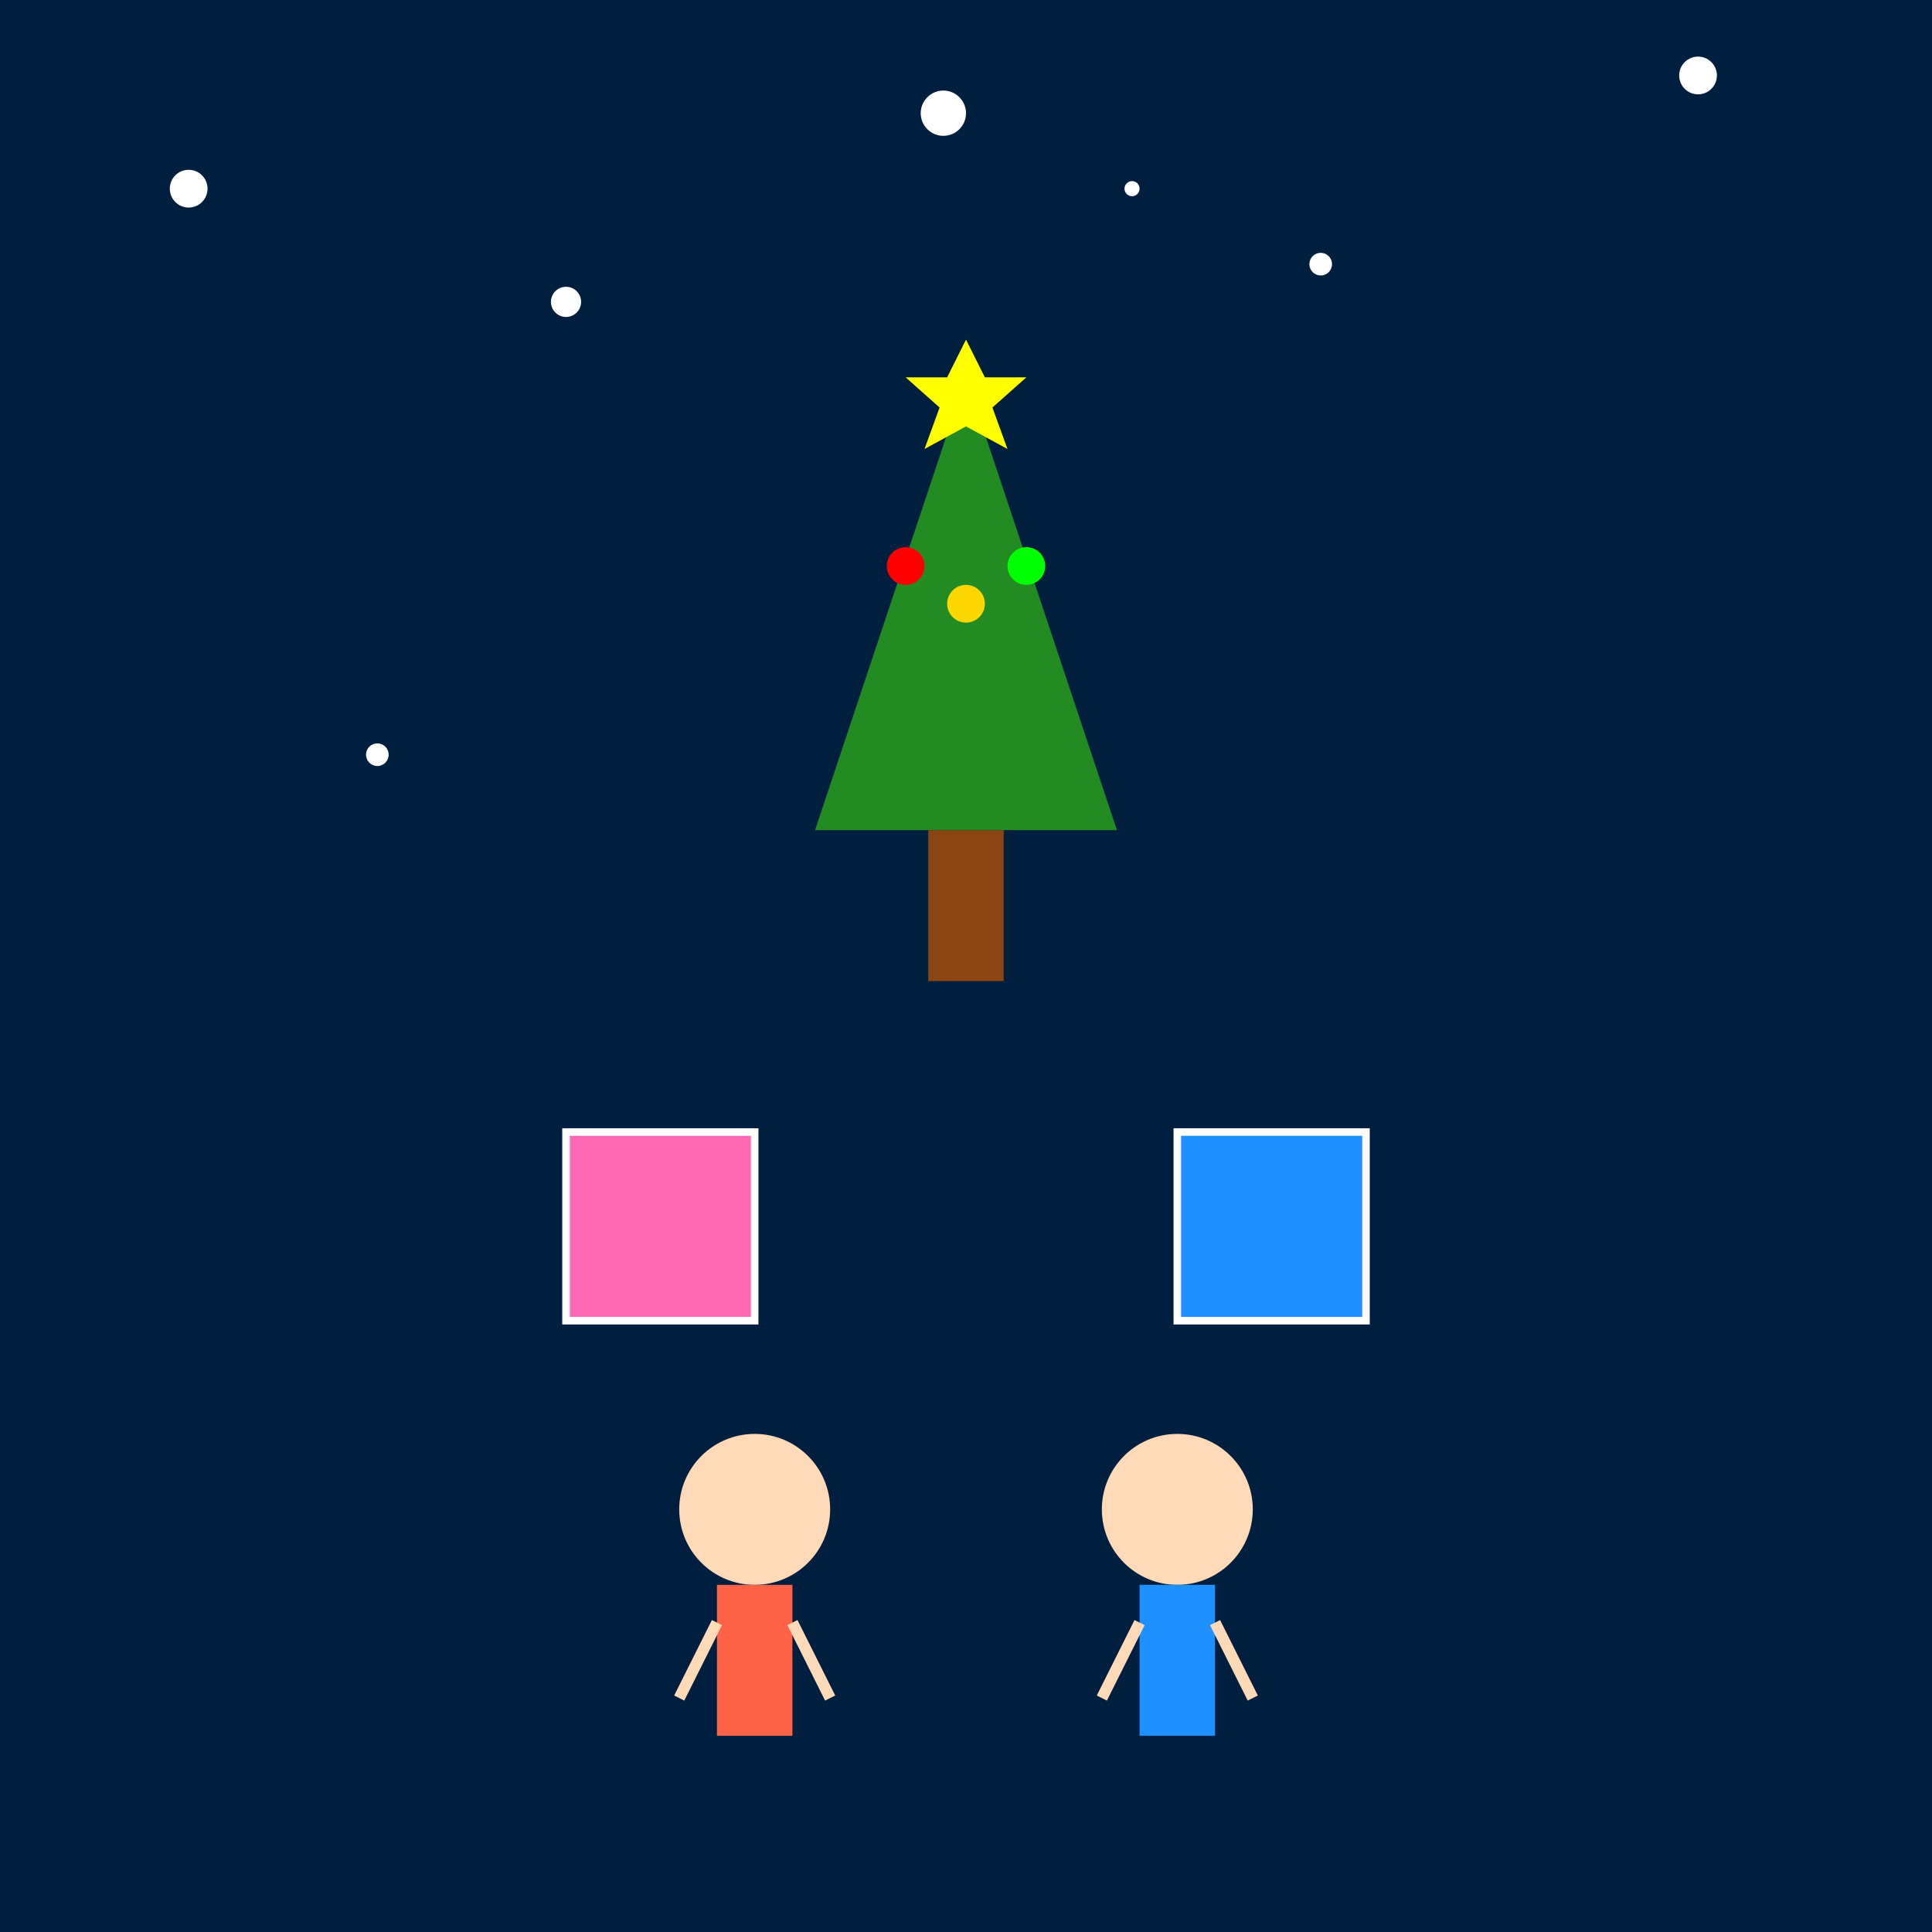 <!--

Generated by DrawGPT.
Free, open source, AI generated images in SVG, PNG, and HTML Canvas format.
https://drawgpt.ai

Created: 2024-12-23T09:44:59+00:00
-->
<svg viewBox="0 0 512 512" xmlns="http://www.w3.org/2000/svg">
  <title>Bright Christmas Celebration</title>
  <desc>A vibrant Christmas scene with happy people, twinkling lights, and falling snowflakes to spread joy!</desc>
  
  <!-- Background -->
  <rect id="background" class="background" width="512" height="512" fill="#001f3f"/>
  
  <!-- Snowflakes -->
  <g id="snowflakes" class="snowflakes">
    <circle cx="50" cy="50" r="5" fill="#FFFFFF">
      <animate attributeName="cy" from="0" to="512" dur="5s" repeatCount="indefinite"/>
      <animate attributeName="cx" from="50" to="60" dur="5s" repeatCount="indefinite"/>
    </circle>
    <circle cx="150" cy="80" r="4" fill="#FFFFFF">
      <animate attributeName="cy" from="0" to="512" dur="4s" repeatCount="indefinite"/>
      <animate attributeName="cx" from="150" to="140" dur="4s" repeatCount="indefinite"/>
    </circle>
    <circle cx="250" cy="30" r="6" fill="#FFFFFF">
      <animate attributeName="cy" from="0" to="512" dur="6s" repeatCount="indefinite"/>
      <animate attributeName="cx" from="250" to="260" dur="6s" repeatCount="indefinite"/>
    </circle>
    <circle cx="350" cy="70" r="3" fill="#FFFFFF">
      <animate attributeName="cy" from="0" to="512" dur="3.5s" repeatCount="indefinite"/>
      <animate attributeName="cx" from="350" to="340" dur="3.5s" repeatCount="indefinite"/>
    </circle>
    <circle cx="450" cy="20" r="5" fill="#FFFFFF">
      <animate attributeName="cy" from="0" to="512" dur="5.5s" repeatCount="indefinite"/>
      <animate attributeName="cx" from="450" to="460" dur="5.5s" repeatCount="indefinite"/>
    </circle>
  </g>
  
  <!-- Christmas Tree -->
  <polygon id="christmas-tree" class="tree" points="256,100 216,220 296,220" fill="#228B22">
    <animateTransform attributeName="transform" attributeType="XML"
      type="scale" values="1;1.1;1" dur="5s" repeatCount="indefinite"/>
  </polygon>
  <rect id="tree-trunk" class="trunk" x="246" y="220" width="20" height="40" fill="#8B4513"/>
  
  <!-- Lights on Tree -->
  <circle id="light1" class="light" cx="240" cy="150" r="5" fill="#FF0000">
    <animate attributeName="opacity" values="1;0.5;1" dur="2s" repeatCount="indefinite"/>
  </circle>
  <circle id="light2" class="light" cx="256" cy="160" r="5" fill="#FFD700">
    <animate attributeName="opacity" values="1;0.5;1" dur="2s" begin="0.5s" repeatCount="indefinite"/>
  </circle>
  <circle id="light3" class="light" cx="272" cy="150" r="5" fill="#00FF00">
    <animate attributeName="opacity" values="1;0.5;1" dur="2s" begin="1s" repeatCount="indefinite"/>
  </circle>
  
  <!-- Presents -->
  <rect id="present1" class="present" x="150" y="300" width="50" height="50" fill="#FF69B4" stroke="#FFFFFF" stroke-width="2">
    <animateTransform attributeName="transform" attributeType="XML"
      type="rotate" from="0 175 325" to="360 175 325" dur="4s" repeatCount="indefinite"/>
  </rect>
  <rect id="present2" class="present" x="312" y="300" width="50" height="50" fill="#1E90FF" stroke="#FFFFFF" stroke-width="2">
    <animateTransform attributeName="transform" attributeType="XML"
      type="rotate" from="0 337 325" to="360 337 325" dur="6s" repeatCount="indefinite"/>
  </rect>
  
  <!-- Happy People -->
  <g id="people" class="people">
    <!-- Person 1 -->
    <circle id="person1-head" class="person-head" cx="200" cy="400" r="20" fill="#FFDAB9"/>
    <rect id="person1-body" class="person-body" x="190" y="420" width="20" height="40" fill="#FF6347"/>
    <line id="person1-arm1" class="person-arm" x1="190" y1="430" x2="180" y2="450" stroke="#FFDAB9" stroke-width="3">
      <animateTransform attributeName="transform" attributeType="XML"
        type="rotate" from="0 190 430" to="20 190 430" dur="2s" repeatCount="indefinite"/>
    </line>
    <line id="person1-arm2" class="person-arm" x1="210" y1="430" x2="220" y2="450" stroke="#FFDAB9" stroke-width="3">
      <animateTransform attributeName="transform" attributeType="XML"
        type="rotate" from="0 210 430" to="-20 210 430" dur="2s" repeatCount="indefinite"/>
    </line>
    
    <!-- Person 2 -->
    <circle id="person2-head" class="person-head" cx="312" cy="400" r="20" fill="#FFDAB9"/>
    <rect id="person2-body" class="person-body" x="302" y="420" width="20" height="40" fill="#1E90FF"/>
    <line id="person2-arm1" class="person-arm" x1="302" y1="430" x2="292" y2="450" stroke="#FFDAB9" stroke-width="3">
      <animateTransform attributeName="transform" attributeType="XML"
        type="rotate" from="0 302 430" to="20 302 430" dur="2s" repeatCount="indefinite"/>
    </line>
    <line id="person2-arm2" class="person-arm" x1="322" y1="430" x2="332" y2="450" stroke="#FFDAB9" stroke-width="3">
      <animateTransform attributeName="transform" attributeType="XML"
        type="rotate" from="0 322 430" to="-20 322 430" dur="2s" repeatCount="indefinite"/>
    </line>
  </g>
  
  <!-- Star on Tree -->
  <polygon id="star" class="star" points="256,90 261,100 272,100 263,108 267,119 256,113 245,119 249,108 240,100 251,100" fill="#FFFF00">
    <animateTransform attributeName="transform" attributeType="XML"
      type="scale" values="1;1.2;1" dur="3s" repeatCount="indefinite"/>
  </polygon>
  
  <!-- Glittering Lights -->
  <circle id="glitter1" class="glitter" cx="300" cy="50" r="2" fill="#FFFFFF">
    <animate attributeName="r" values="2;4;2" dur="1s" repeatCount="indefinite"/>
    <animate attributeName="opacity" values="1;0.5;1" dur="1s" repeatCount="indefinite"/>
  </circle>
  <circle id="glitter2" class="glitter" cx="100" cy="200" r="3" fill="#FFFFFF">
    <animate attributeName="r" values="3;5;3" dur="1.5s" repeatCount="indefinite"/>
    <animate attributeName="opacity" values="1;0.3;1" dur="1.5s" repeatCount="indefinite"/>
  </circle>
  
</svg>